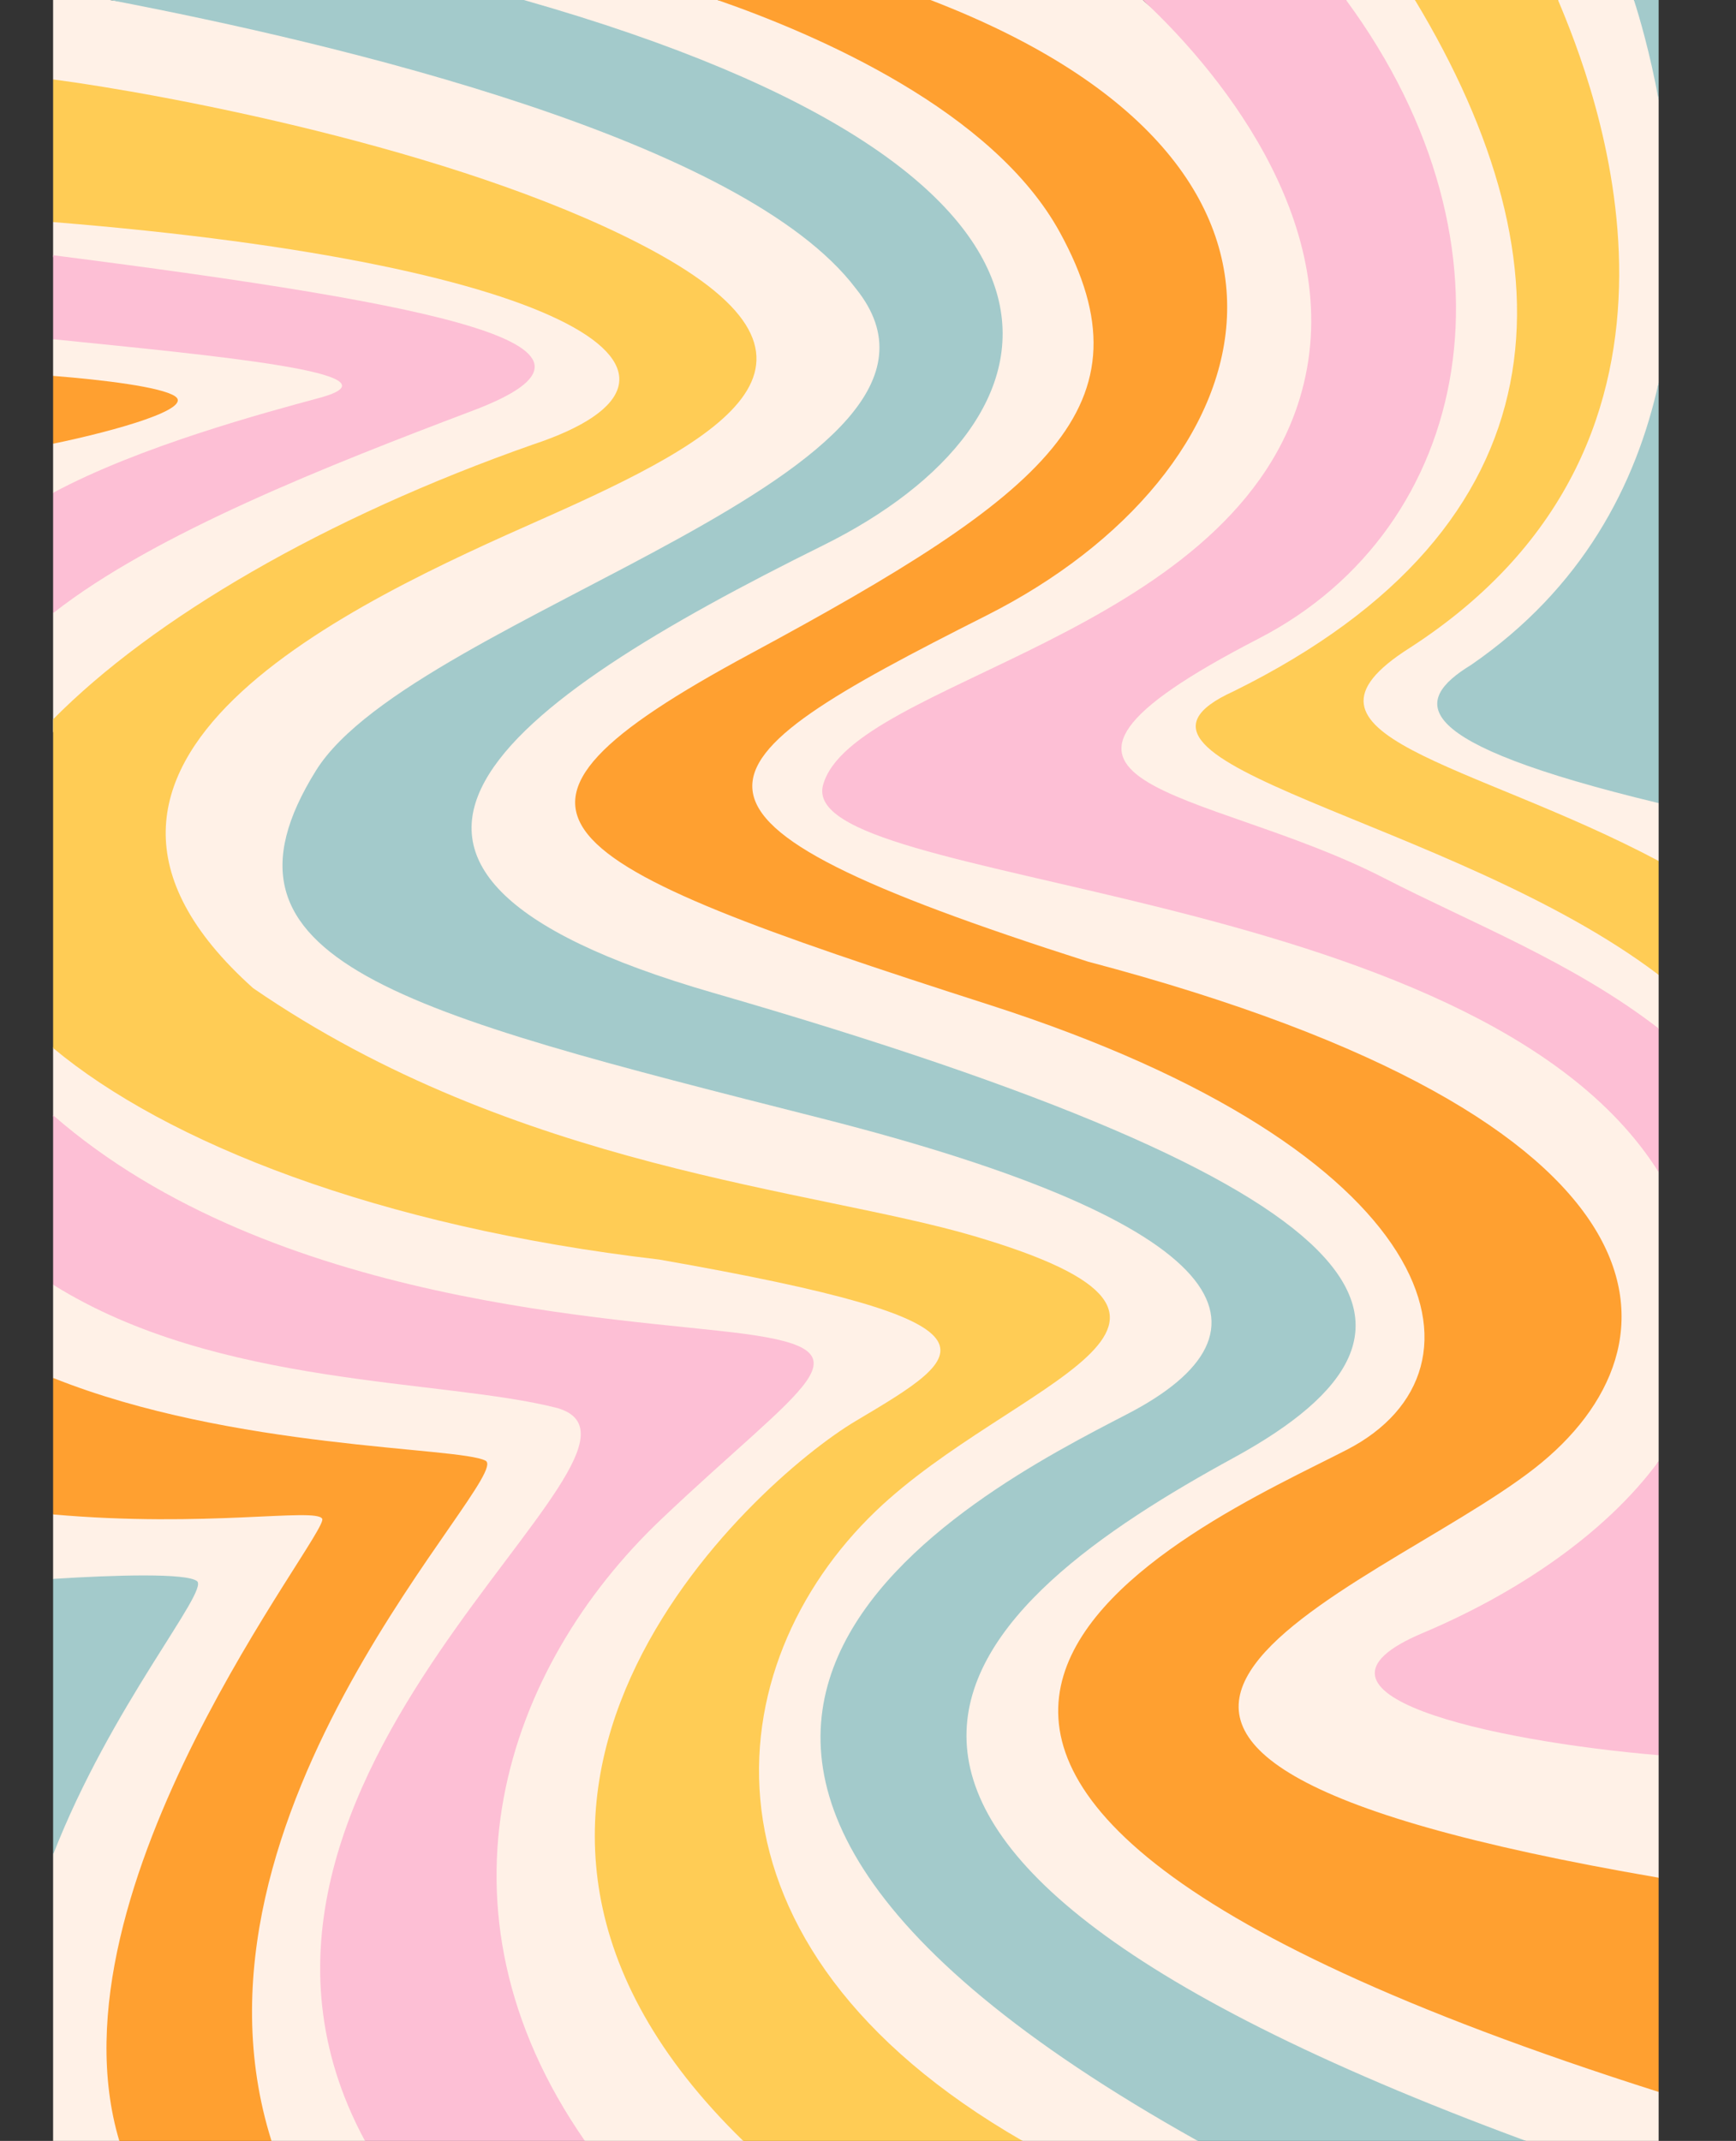 <?xml version="1.0" encoding="UTF-8" standalone="no"?><svg xmlns="http://www.w3.org/2000/svg" xmlns:xlink="http://www.w3.org/1999/xlink" fill="#000000" height="1024" preserveAspectRatio="xMidYMid meet" version="1" viewBox="-25.4 0.0 830.4 1024.0" width="830.4" zoomAndPan="magnify"><rect x="-25.4" y="0.0" width="830.4" height="1024.0" fill="#333333" stroke="none"/><g id="change1_1"><path d="M521.29,0c0,0,64.44,62.22,97.19,0h32.96l58.81,31.37L719.85,0h36.32l7.98,7.59L768,47.77v135.15 c-5.06,43.56-30.21,125.04-30.21,125.04s-13.22,28.65,30.21,76.19v27.67c0,0-36.82,7.44,0,54.47v25.64l-20.29,13.28L768,560.66 v138.27c0,0-55.55,91.69,0,140.59v58.59l-42.33,50.09l42.33,52.38V1024h-63.5l-136.55-23.43L547.52,1024h-83.8l-95.82-30.63 L330.11,1024h-75.73l-72.47-30.63L149.19,1024h-44.72l-48.79-23.43L31.66,1024H0V887.1l19.32-108.39L0,755.19v-30.83l20.42-25.44 L0,659.07v-44.59l34.67-10.1c0,0-34.67-65.02-34.67-70.97v-32.14l20.26-77.61L0,349.83v-56.55l20.26-43.73L0,235.72v-23.49 l16.01-16.23L0,179.79v-17.53l20.26-10.78c0,0-20.26-23.14-20.26-29.39v-15.87l34.67-29.68L0,37.99V0h27.25l173.89,23.89L225.16,0 h92.63l78.39,17.04L419.68,0H521.29z" fill="#fff1e7"/></g><g id="change2_1"><path d="M317.79,0h101.89c208.25,80.04,160.93,226.69,26.98,294.29c-144.01,72.67-171.02,95.53,48.38,165.67 c286.9,75.77,288.35,183.87,213.68,242.28C631.4,762.72,403.31,835.54,768,898.11v102.47C275.51,844.14,550.96,728.55,618.96,693.37 c74.43-38.51,45.97-143.02-171.17-212.77c-217.15-69.76-256.44-91.27-114.47-167.78s193.95-118.38,148.22-201.75 C449.65,52.92,365.69,16.64,317.79,0z M58.3,189.51c-6.65-4.43-34.22-7.83-58.3-9.72v32.45C30.99,205.82,67.12,195.39,58.3,189.51z M104.47,1024C54.79,866.4,220.69,706.04,206.86,698.66C194.28,691.95,85.92,693.44,0,659.07v65.29 c72.97,6.49,125.6-3.39,128.72,2.06c3.7,6.48-133.39,175.92-97.05,297.58H104.47z" fill="#ffa030"/></g><g id="change3_1"><path d="M521.29,0h97.19c87.34,118.66,60.73,252.51-41.74,305.4c-139.7,72.1-26.14,70.3,59.97,114.61 c41.65,21.43,90.45,40.31,131.3,71.92v68.73c-87.72-139.73-413.72-135.78-399.67-185.34c14.06-49.57,193.44-70.32,228.05-184.97 C619.9,112.42,561.94,37.91,521.29,0z M655.14,781.08c-69.05,29.12,32.4,51.63,112.86,58.44V698.92 C742.43,733.71,699.93,762.19,655.14,781.08z M201.01,196.31c80.66-30.55-10.99-49.97-201.01-74.23v40.17 c75.81,7.7,170.62,16.38,127.32,28.08C102.34,197.09,41.64,213.31,0,235.72v57.56C48.42,255.18,132.03,222.44,201.01,196.31z M241.26,673.49c65.98,19.4-186.6,175.73-92.07,350.51h105.19c-77.6-111.64-38.2-226.37,36.52-297.33 c69.01-65.53,102.36-80.28,39.82-88.68C272.43,630.17,105.13,625.03,0,533.42v81.06C78.88,663.82,186.41,659.38,241.26,673.49z" fill="#fdbfd5"/></g><g id="change4_1"><path d="M651.43,0h68.42c16.57,39.31,85.13,209.07-70.93,309.9c-66.34,42.02,29.68,54.34,119.08,101.91v54.47 c-98.81-75.04-279.15-101.29-203.27-135.65C725.12,251.43,728.17,127.25,651.43,0z M289.92,602.45 c173.1,30.33,148.69,44.74,94.08,77.18C335.04,708.7,163.96,862.31,330.11,1024h133.61c-163.03-93.82-146.66-227.96-70.14-301.29 c65.2-62.5,188.01-89.94,46.73-131.55c-76.19-22.44-218.56-31.84-344.64-118.53c-121.08-108.51,50.65-185.54,138.37-224.43 c87.72-38.89,154.43-76,46.71-131.52C191.14,70.48,50.72,44.66,0,37.99v68.23c250.72,20.18,327.8,73.8,229.45,106.43 C129.61,247.73,47.55,295.93,0,344.05v157.23C54.08,546.35,154.94,586.69,289.92,602.45z" fill="#ffcc55"/></g><g id="change5_1"><path d="M768,47.77c-4.14-22.46-9.16-39.5-11.83-47.77H768V47.77z M678.32,318.01 c-28.52,17.41-30.92,37.1,89.68,66.13V182.92C757.19,232.03,731.49,281.38,678.32,318.01z M27.25,0h197.91 c292.86,83.38,262.28,201.9,143.17,260.85c-152.83,75.65-261.02,153.8-52.67,214c323.59,93.5,363.71,159.81,249.06,222.41 C440.02,765.35,301.99,875.41,704.5,1024H547.52C204.98,832.51,442.31,713.45,514,676.26c75.71-39.27,53.52-90.59-146.77-141.42 c-200.29-50.83-298.42-74.88-241.48-166.29C172.93,292.82,454.52,225.47,384,138.02C330.3,66.93,137.25,21.01,27.25,0z M0,887.1 V755.19c30.25-1.92,63.67-2.84,68.82,1.05C74.87,760.82,27.55,816.18,0,887.1z" fill="#a3cacb"/></g></svg>